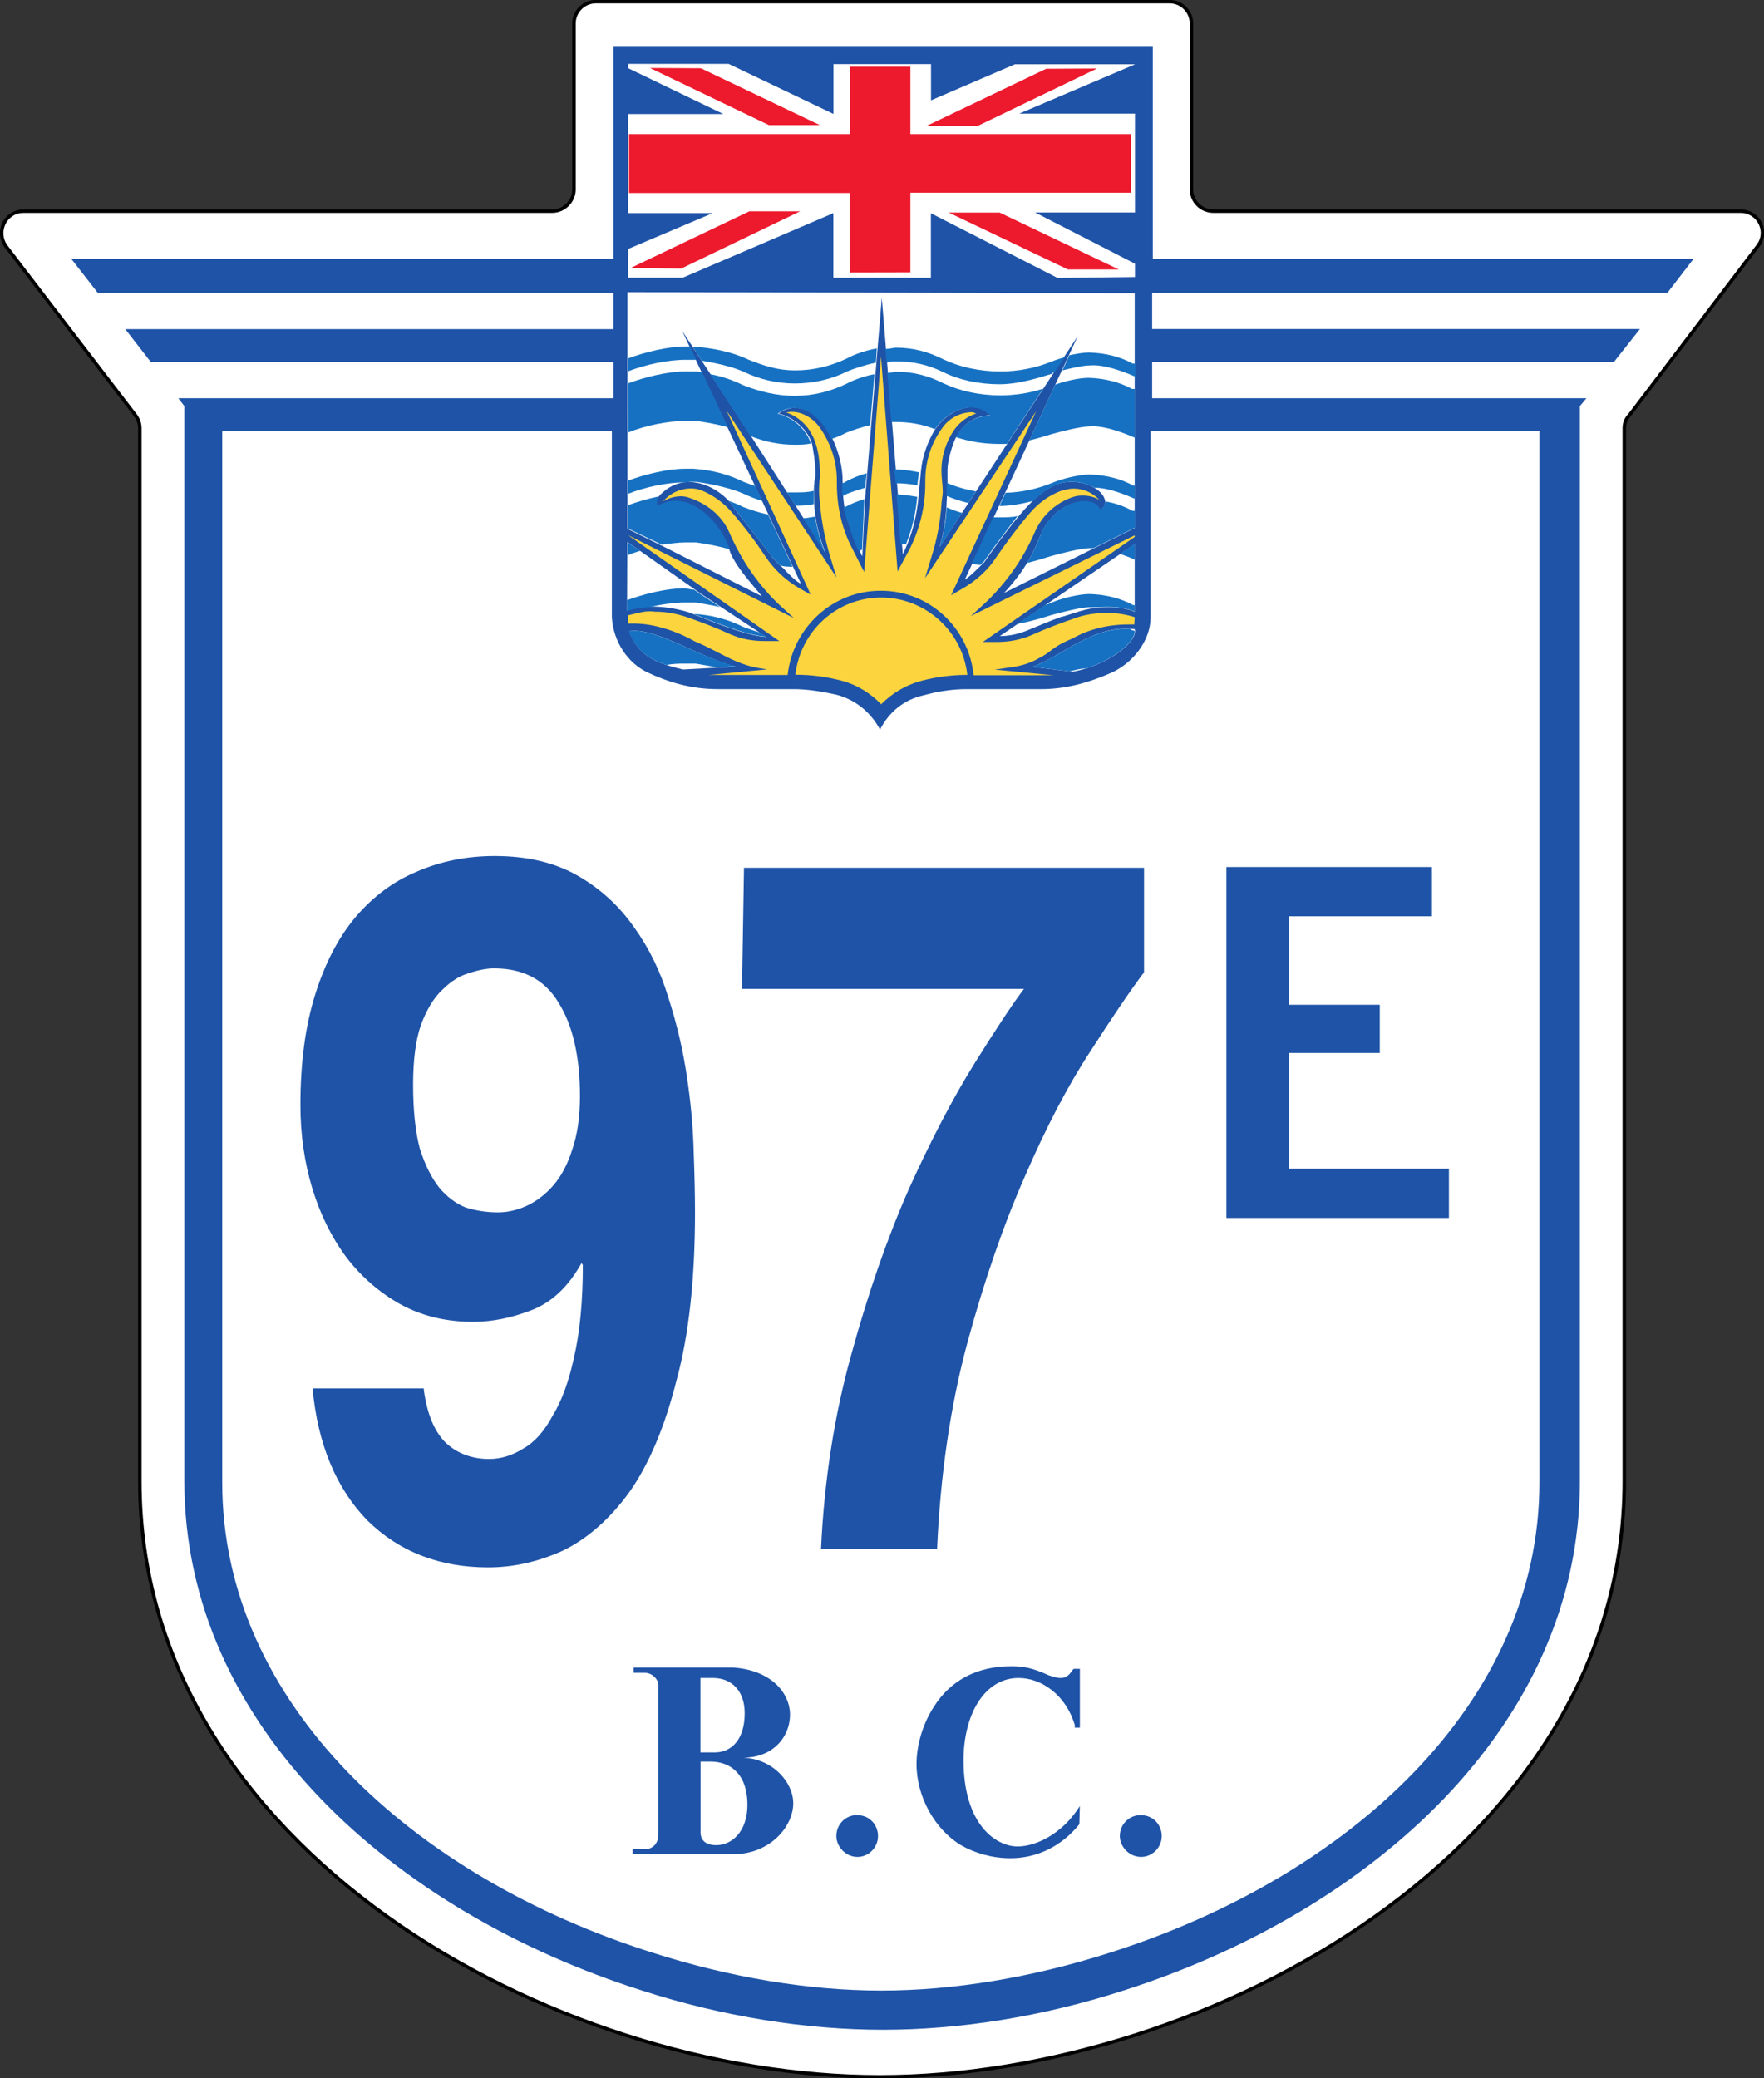 <?xml version="1.0" encoding="UTF-8" standalone="no"?>
<svg
   xmlns:dc="http://purl.org/dc/elements/1.1/"
   xmlns:cc="http://creativecommons.org/ns#"
   xmlns:rdf="http://www.w3.org/1999/02/22-rdf-syntax-ns#"
   xmlns:svg="http://www.w3.org/2000/svg"
   xmlns="http://www.w3.org/2000/svg"
   xmlns:sodipodi="http://sodipodi.sourceforge.net/DTD/sodipodi-0.dtd"
   xmlns:inkscape="http://www.inkscape.org/namespaces/inkscape"
   id="svg8660"
   version="1.1"
   viewBox="0 0 135.1 159.1"
   height="159.1mm"
   width="135.1mm"
   sodipodi:docname="BC-97E.svg"
   inkscape:version="0.92.1 r15371">
  <rect x="0" y="0" width="135.1" height="159.1" fill="#333333" stroke="none"/>
  <sodipodi:namedview
     pagecolor="#ffffff"
     bordercolor="#666666"
     borderopacity="1"
     objecttolerance="10"
     gridtolerance="10"
     guidetolerance="10"
     inkscape:pageopacity="0"
     inkscape:pageshadow="2"
     inkscape:window-width="1920"
     inkscape:window-height="1017"
     id="namedview79"
     showgrid="false"
     inkscape:zoom="1.1100672"
     inkscape:cx="269.3094"
     inkscape:cy="286.70688"
     inkscape:window-x="-8"
     inkscape:window-y="-8"
     inkscape:window-maximized="1"
     inkscape:current-layer="svg8660" />
  <defs
     id="defs8654">
    <clipPath
       clipPathUnits="userSpaceOnUse"
       id="clipPath7091">
      <path
         d="m 138.9,555 h 38.9 v 45.9 h -38.9 z"
         id="path7089" />
    </clipPath>
    <clipPath
       clipPathUnits="userSpaceOnUse"
       id="clipPath7153">
      <path
         d="m 138.9,555 h 38.9 v 45.9 h -38.9 z"
         id="path7151" />
    </clipPath>
    <clipPath
       clipPathUnits="userSpaceOnUse"
       id="clipPath7209">
      <path
         d="m 138.9,555 h 38.9 v 45.9 h -38.9 z"
         id="path7207" />
    </clipPath>
    <clipPath
       clipPathUnits="userSpaceOnUse"
       id="clipPath2029">
      <path
         d="m 194.6,553.8 h 40 v 47.1 h -40 z"
         id="path2027" />
    </clipPath>
    <clipPath
       clipPathUnits="userSpaceOnUse"
       id="clipPath2105">
      <path
         d="m 250.8,553.8 h 39.9 v 47.1 h -39.9 z"
         id="path2103" />
    </clipPath>
    <clipPath
       clipPathUnits="userSpaceOnUse"
       id="clipPath2149">
      <path
         d="m 250.8,553.8 h 39.9 v 47.1 h -39.9 z"
         id="path2147" />
    </clipPath>
    <clipPath
       clipPathUnits="userSpaceOnUse"
       id="clipPath2297">
      <path
         d="m 307,553.8 h 40 v 47.1 h -40 z"
         id="path2295" />
    </clipPath>
    <clipPath
       clipPathUnits="userSpaceOnUse"
       id="clipPath2325">
      <path
         d="m 307,553.8 h 40 v 47.1 h -40 z"
         id="path2323" />
    </clipPath>
    <clipPath
       clipPathUnits="userSpaceOnUse"
       id="clipPath2485">
      <path
         d="m 307,553.8 h 40 v 47.1 h -40 z"
         id="path2483" />
    </clipPath>
  </defs>
  <path
     id="path7097"
     style="fill:#ffffff;stroke:#000000;stroke-width:0.265"
     d="M 89.57,0.127 H 45.64 c -0.93,0 -1.68,0.753 -1.68,1.675 V 14.5 c 0,0.92 -0.76,1.67 -1.67,1.67 H 1.808 c -1.415,0 -2.165,1.6 -1.332,2.71 l 9.884,12.9 c 0.24,0.3 0.35,0.66 0.35,1.02 v 80.6 c 0,28.1 31.63,45.6 56.66,45.6 25.11,0 57.03,-17.5 57.03,-45.6 V 32.8 c 0,-0.36 0.1,-0.72 0.4,-1.02 l 9.8,-12.91 c 0.9,-1.1 0.1,-2.7 -1.3,-2.7 H 92.93 C 92,16.17 91.25,15.42 91.25,14.5 V 1.802 c 0,-0.922 -0.75,-1.675 -1.68,-1.675" />
  <path
     id="path7103"
     style="fill:none;stroke-width:0.2"
     d="M 89.57,0.127 H 45.64 c -0.93,0 -1.68,0.753 -1.68,1.675 V 14.5 c 0,0.92 -0.76,1.67 -1.67,1.67 H 1.808 c -1.415,0 -2.165,1.6 -1.332,2.71 l 9.884,12.9 c 0.24,0.3 0.35,0.66 0.35,1.02 v 80.6 c 0,28.1 31.63,45.6 56.66,45.6 25.11,0 57.03,-17.5 57.03,-45.6 V 32.8 c 0,-0.36 0.1,-0.72 0.4,-1.02 l 9.8,-12.91 c 0.9,-1.1 0.1,-2.7 -1.3,-2.7 H 92.93 C 92,16.17 91.25,15.42 91.25,14.5 V 1.802 c 0,-0.922 -0.75,-1.675 -1.68,-1.675 z" />
  <path
     id="path7109"
     style="fill:#1e53a7;stroke-width:0.833"
     d="m 88.24,25.19 h 37.36 l -2,2.53 H 88.24 v 2.77 h 29.76 3.5 l -0.5,0.6 v 82.31 c 0,18.8 -16.1,33 -34.97,39 -6.19,2 -12.54,3 -18.42,3 v 0 0 c -5.88,0 -12.22,-1 -18.43,-3 -18.93,-6 -35.06,-20.2 -35.06,-39 V 31.09 l -0.46,-0.6 H 46.98 V 27.73 H 11.56 L 9.595,25.2 H 46.98 V 22.42 H 7.488 L 5.465,19.82 H 46.98 V 3.532 H 88.29 V 19.82 h 41.41 l -2,2.6 H 88.24 Z" />
  <path
     id="path7115"
     style="fill:#ffffff;stroke-width:0.833"
     d="M 46.86,33.02 H 17.02 v 80.48 c 0,16.9 14.6,30.2 32.96,36 5.94,1.9 11.97,2.9 17.5,2.9 v 0 0 c 5.56,0 11.58,-1 17.52,-2.9 18.3,-5.8 32.9,-19.1 32.9,-36 V 33.02 H 88.12 v 14.24 c 0,1.82 -1.4,3.53 -2.99,4.24 -1.68,0.74 -3.44,1.26 -5.37,1.26 h -5.77 c -1.13,0 -2.28,0.2 -3.24,0.47 -1.5,0.32 -2.67,1.28 -3.35,2.63 -0.72,-1.35 -1.91,-2.31 -3.37,-2.68 -1,-0.22 -2.14,-0.42 -3.23,-0.42 h -5.86 c -2.15,0 -3.95,-0.62 -5.31,-1.26 -1.55,-0.71 -2.65,-2.37 -2.77,-4.23 z" />
  <g
     id="g3763"
     transform="translate(0.054,0.368)">
    <path
       d="m 82.61,139.3 v 0 c -1.37,1.7 -3.26,2.6 -5.28,2.6 -1.41,0 -2.75,-0.4 -3.79,-1 -1.99,-1.2 -3.4,-3.7 -3.4,-6.2 0,-1.5 0.49,-3.1 1.33,-4.4 1.26,-2 3.29,-3.1 5.92,-3.1 0.92,0 1.55,0.1 2.89,0.7 0.33,0.1 0.63,0.2 0.88,0.2 0.33,0 0.61,-0.1 0.92,-0.6 l 0.1,-0.1 h 0.47 v 4.5 h -0.39 v -0.2 c -0.68,-2.3 -2.55,-3.6 -4.3,-3.6 -2.62,0 -4.22,2.8 -4.22,6.3 0,4.9 2.46,6.6 4.15,6.6 1.33,0 3.39,-0.9 4.76,-3.1 v -0.1 z"
       style="fill:#1e53a7;stroke-width:0.833"
       id="path7221" />
    <path
       d="m 56.89,134.2 c 2.17,0 3.56,-1.5 3.56,-3.3 0,-1.6 -1.38,-3.4 -4.37,-3.6 h -7.6 v 0.4 h 0.82 c 0.6,0 1.05,0.5 1.07,0.9 v 11.5 c 0,0.7 -0.48,1.1 -0.96,1.1 H 48.4 v 0.4 h 7.64 c 2.97,0 4.66,-2.2 4.66,-3.9 0,-1.6 -1.54,-3.4 -3.83,-3.5 m -3.28,-6.1 h 0.97 c 1.34,0 2.42,0.9 2.42,2.7 0,2.1 -1.09,3 -2.29,3 h -1.1 z m 1.22,12.8 c -0.86,0 -1.17,-0.4 -1.21,-0.9 v -5.5 h 0.75 c 1.67,0 2.84,1.1 2.84,3.3 0,2.1 -1.23,3.1 -2.37,3.1"
       style="fill:#1e53a7;stroke-width:0.833"
       id="path7347" />
    <path
       d="m 87.34,141.8 c -0.93,0 -1.63,-0.8 -1.63,-1.6 0,-0.9 0.72,-1.6 1.59,-1.6 1.02,0 1.62,0.8 1.62,1.6 0,0.9 -0.74,1.6 -1.58,1.6"
       style="fill:#1e53a7;stroke-width:0.833"
       id="path7353" />
    <path
       d="M 65.62,141.8 C 64.7,141.8 64,141 64,140.2 c 0,-0.9 0.71,-1.6 1.57,-1.6 1.03,0 1.62,0.8 1.62,1.6 0,0.9 -0.73,1.6 -1.57,1.6"
       style="fill:#1e53a7;stroke-width:0.833"
       id="path7359" />
  </g>
  <g
     id="g3757"
     transform="translate(0.054,0.368)">
    <path
       d="M 86.85,40.06 V 22.08 L 48,22 v 18.12 l 2.73,1.34 7.58,3.83 c -1.09,-1.31 -1.92,-2.21 -2.41,-3.3 -0.86,-2.59 -3.43,-4.96 -5.65,-3.55 -0.1,-0.26 -0.1,-0.54 0.1,-0.75 2.23,-2.55 5.28,-0.25 5.82,0.85 l 2.72,3.47 c 0.28,0.43 0.66,0.79 1.04,1.12 0.22,0.25 1.1,1.16 1.35,1.17 l -9.09,-19.34 5.36,8.2 2.79,4.34 2.81,4.43 c -0.62,-1.63 -0.87,-2.9 -0.87,-4.52 0,-0.44 0,-0.8 0.1,-1.21 0.1,-0.85 -0.24,-2.57 -0.24,-2.57 -0.33,-1.09 -1.34,-2.03 -2.56,-2.34 1.76,-1.25 3.5,0.42 4.19,2.08 0,0 0.7,1.4 0.71,3.06 0,0.14 0,1.69 0.24,2.46 0.27,0.87 0.7,2.27 1.27,3.34 l 0.19,-4.16 1.3,-15.64 1.61,19.65 c 1.21,-2.56 1.16,-4.22 1.39,-6.41 0.11,-1.07 0.46,-2.08 0.97,-2.98 1.01,-1.71 3.22,-2.55 4.36,-1.26 -1.3,0 -2.3,0.81 -2.78,1.98 -0.17,0.41 -0.52,1.52 -0.52,2.2 0,0.4 0,1.02 0,1.38 -0.1,1.15 0,2.47 -0.61,4.53 L 82.49,25.36 73.84,44.01 c 0.42,-0.25 1.15,-1.01 1.49,-1.34 0.57,-0.79 0.58,-0.84 1.1,-1.54 1.93,-2.6 3.58,-4.63 5.54,-4.61 2.11,0 3.28,1.56 2.22,2.17 -0.26,-0.81 -1.94,-1.04 -3.41,0.27 -0.4,0.53 -0.47,0.4 -0.86,1.08 -0.38,0.64 -0.69,1.79 -1.52,3.02 -0.3,0.49 -0.92,1.29 -1.56,1.97 z"
       style="fill:#ffffff;stroke-width:0.833"
       id="path7133" />
    <path
       d="m 86.85,46.88 c -0.66,-0.21 -1.38,-0.32 -2.08,-0.32 -0.9,0 -1.69,0.11 -2.47,0.39 -1.17,0.4 -2.25,0.81 -3.29,1.28 -0.81,0.36 -1.72,0.55 -2.68,0.55 H 75.22 L 86.85,40.74 V 40.62 L 74.29,46.8 75.1,46.07 c 1.74,-1.57 3.15,-3.51 4.1,-5.7 0.54,-1.25 1.58,-2.22 2.87,-2.67 0.27,-0.1 0.52,-0.13 0.8,-0.13 0.47,0 0.89,0.11 1.27,0.33 -0.5,-0.54 -1.2,-0.86 -1.96,-0.86 -0.36,0 -0.72,0.1 -1.02,0.19 -0.91,0.35 -1.68,0.92 -2.32,1.66 -0.92,1.07 -1.79,2.24 -2.59,3.4 -0.63,0.99 -1.56,1.81 -2.58,2.4 L 72.79,45.2 79.3,31.12 70.79,43.9 71.3,42.22 c 0.4,-1.26 0.65,-2.58 0.75,-3.96 0,-0.31 0.1,-0.66 0.1,-0.97 0,-0.53 -0.1,-1.05 -0.1,-1.61 0,-1.18 0.38,-2.3 1.02,-3.2 0.41,-0.55 0.98,-0.98 1.65,-1.19 -0.1,0 -0.2,-0.1 -0.3,-0.1 -0.94,0 -1.81,0.48 -2.31,1.21 -0.83,1.13 -1.3,2.52 -1.3,4.03 v 0.23 c 0,1.81 -0.44,3.52 -1.21,5.03 l -0.91,1.69 v 0.1 -0.1 L 67.42,26.93 66.13,43.42 65.24,41.67 c -0.8,-1.51 -1.2,-3.2 -1.2,-5.01 0,-0.1 0,-0.11 0,-0.23 0,-1.51 -0.49,-2.88 -1.27,-4.01 -0.56,-0.82 -1.57,-1.43 -2.6,-1.21 0.68,0.23 1.24,0.66 1.66,1.21 0.75,1.03 0.92,2.37 0.92,3.73 -0.1,0.66 -0.1,1.34 0,2.01 0.1,1.38 0.37,2.7 0.74,3.97 l 0.52,1.71 -8.41,-12.76 v 0 l 6.43,14.07 -0.89,-0.5 c -1.02,-0.59 -1.92,-1.43 -2.58,-2.43 -0.78,-1.17 -1.6,-2.26 -2.54,-3.34 -0.63,-0.73 -1.42,-1.33 -2.34,-1.7 -1,-0.39 -2.25,0 -2.94,0.83 0.6,-0.36 1.39,-0.51 2.02,-0.26 1.29,0.43 2.44,1.32 3.01,2.58 0.94,2.17 2.25,4.11 3.95,5.69 l 1.03,0.93 -12.71,-6.35 v 0 l 11.59,8.11 H 58.5 c -0.96,0 -1.77,-0.16 -2.6,-0.51 -1.03,-0.47 -2.15,-0.91 -3.29,-1.3 -0.78,-0.28 -1.65,-0.44 -2.53,-0.44 -0.7,-0.1 -1.21,0.1 -2.04,0.28 v 0.63 c 0.15,0 0.27,0 0.45,0 1.6,0 3.36,0.62 4.66,1.36 1.37,0.58 2.32,1.19 3.29,1.58 0.94,0.38 1.5,0.46 2.27,0.57 l -4.52,0.43 c 0.26,0 0.54,0 0.82,0 h 5.26 c 0.4,-3.64 3.45,-6.47 7.15,-6.45 3.69,0 6.73,2.83 7.09,6.47 h 6.12 v 0 0 l -4.5,-0.43 1.24,-0.18 c 0.8,-0.1 1.51,-0.33 2.17,-0.71 0.96,-0.47 0.86,-0.79 2.57,-1.51 1.26,-0.71 2.71,-1.06 4.27,-1.06 0.23,0 0.3,0 0.44,0 v 0 z"
       style="fill:#fcd43d;stroke-width:0.833"
       id="path7127" />
    <path
       d="m 80.94,20.91 -9.7,-4.95 v 4.94 h -7.47 v -4.95 l -11.53,4.94 h -4.2 V 18.7 l 6.49,-2.75 H 48.04 V 8.363 h 7.31 L 48.04,4.849 V 4.524 h 7.71 l 8.03,3.83 V 4.541 h 7.47 v 2.773 l 6.42,-2.756 h 9.21 v 0 l -8.87,3.771 h 8.86 V 15.9 h -7.65 l 7.65,3.92 v 1.02 z"
       style="fill:#ffffff;stroke-width:0.833"
       id="path7139" />
    <path
       d="M 65.03,20.49 V 14.41 H 48.12 V 9.899 H 65.05 V 4.737 h 4.62 V 9.899 H 86.58 V 14.39 H 69.67 v 6.09 z"
       style="fill:#ed192d;stroke-width:0.833"
       id="path7145" />
    <path
       d="m 80.69,28.15 c -0.1,0 -0.12,0 -0.18,0.1 -1.28,0.39 -2.64,0.8 -4.02,0.8 -1.54,0 -3.04,-0.31 -4.29,-0.92 -1.18,-0.58 -2.34,-0.83 -3.64,-0.83 -0.18,0 -0.45,0 -0.71,0.1 l -0.1,-1.05 c 0.32,0 0.66,-0.1 0.8,-0.1 1.3,0 2.46,0.3 3.64,0.89 1.25,0.59 2.75,0.93 4.37,0.93 1.42,0 2.72,-0.27 3.94,-0.76 0.27,-0.11 0.62,-0.23 1,-0.33 z"
       style="fill:#1671c2;stroke-width:0.833"
       id="path7171" />
    <path
       d="m 67.03,27.4 c -0.76,0.15 -1.68,0.45 -2.21,0.67 -1.15,0.59 -2.56,0.92 -3.99,0.92 -1.38,0 -2.72,-0.31 -3.94,-0.9 -0.86,-0.38 -2.12,-0.67 -3.2,-0.84 l -0.7,-1.08 h 0.1 c 1.4,0.1 2.97,0.41 4.18,1 1.22,0.47 2.21,0.82 3.59,0.82 1.42,0 2.76,-0.34 3.98,-0.93 0.53,-0.3 1.5,-0.63 2.26,-0.75 0,0 0,0 0,0 z"
       style="fill:#1671c2;stroke-width:0.833"
       id="path7165" />
    <path
       d="m 74.03,51.3 c -0.37,-3.34 -3.21,-5.92 -6.6,-5.92 -3.39,0 -6.18,2.56 -6.57,5.91 1.25,0 2.44,0.16 3.59,0.47 1.15,0.31 2.17,0.95 2.98,1.79 0.84,-0.84 1.86,-1.46 3.03,-1.78 1.12,-0.3 2.29,-0.46 3.52,-0.47 z"
       style="fill:#fcd43d;stroke-width:0.833"
       id="path7177" />
    <path
       d="m 72.61,15.91 h 3.9 l 9.12,4.35 h -3.9 z"
       style="fill:#ed192d;stroke-width:0.833"
       id="path7183" />
    <path
       d="m 49.72,4.838 3.9,0.02 9.12,4.351 h -3.9 z"
       style="fill:#ed192d;stroke-width:0.833"
       id="path7189" />
    <path
       d="m 70.95,9.251 9.12,-4.35 3.89,-0.02 -9.11,4.377 z"
       style="fill:#ed192d;stroke-width:0.833"
       id="path7195" />
    <path
       d="m 48.22,20.16 9.12,-4.35 h 3.89 l -9.11,4.38 z"
       style="fill:#ed192d;stroke-width:0.833"
       id="path7201" />
    <path
       d="m 63.62,33.23 c -0.72,-1.61 -2.41,-3.15 -4.11,-1.93 1.2,0.3 2.19,1.21 2.54,2.28 -0.41,0.1 -0.83,0.1 -1.25,0.1 -1.17,0 -2.31,-0.23 -3.37,-0.66 l -3.1,-4.74 c 0.89,0.16 1.71,0.44 2.53,0.84 1.22,0.48 2.56,0.82 3.94,0.82 1.42,0 2.76,-0.34 3.98,-0.93 0.51,-0.28 1.4,-0.6 2.14,-0.73 l -0.33,3.9 c -0.66,0.16 -1.37,0.39 -1.81,0.57 -0.36,0.19 -0.75,0.36 -1.16,0.49"
       style="fill:#1671c2;stroke-width:0.833"
       id="path7215" />
    <path
       d="m 47.97,46.38 c 1.6,-0.62 3.81,-0.17 4.72,0.13 0.67,0.25 4.25,1.81 5.95,1.89 l -5,-3.3 -4.54,-3.2 -1.11,-0.78 z"
       style="fill:#ffffff;stroke-width:0.833"
       id="path7233" />
    <path
       d="m 73.11,33.15 c 0.53,-1.01 1.46,-1.69 2.66,-1.69 -1.1,-1.24 -3.16,-0.53 -4.22,1.03 -0.96,-0.38 -1.94,-0.55 -3.01,-0.55 -0.1,0 -0.2,0 -0.33,0 L 67.9,28.19 c 0.27,0 0.53,-0.1 0.64,-0.1 1.3,0 2.47,0.29 3.64,0.88 1.25,0.59 2.75,0.93 4.37,0.93 1.16,0 2.25,-0.17 3.28,-0.51 l -2.77,4.23 c -0.2,0 -0.39,0 -0.59,0 -1.17,0 -2.32,-0.18 -3.36,-0.54"
       style="fill:#1671c2;stroke-width:0.833"
       id="path7227" />
    <path
       d="m 86.85,37.81 v -1 0 h -0.1 C 85.82,36.3 84.68,36 83.41,35.96 c -0.83,0 -2.19,0.34 -2.9,0.65 -1.11,0.45 -2.28,0.71 -3.55,0.75 l -0.47,1.01 c 0.87,0 1.75,-0.17 2.59,-0.39 0.94,-0.91 1.89,-1.47 2.92,-1.46 0.71,0 1.32,0.19 1.77,0.45 1.09,0 2.43,0.56 3.11,0.86"
       style="fill:#1671c2;stroke-width:0.833"
       id="path7239" />
    <path
       d="m 86.85,46.47 v -5.18 l -10.33,7.04 c 0.83,0 1.6,-0.21 2.29,-0.51 0.78,-0.33 1.59,-0.66 2.4,-0.96 0.17,0 0.98,-0.32 1.83,-0.54 0.98,-0.25 2.73,-0.33 3.81,0.15"
       style="fill:#ffffff;stroke-width:0.833"
       id="path7245" />
    <path
       d="m 52.71,36.56 h -0.28 c -1.37,0 -3.08,0.36 -4.39,0.88 v -1.01 c 1.3,-0.48 3.03,-0.91 4.39,-0.91 h 0.63 c 1.4,0.1 2.63,0.41 3.83,1 0.3,0.11 0.59,0.22 0.9,0.32 l 0.54,1.14 C 57.83,37.84 57.36,37.65 56.89,37.43 55.92,37 54.42,36.68 53.26,36.52 h -0.52 z"
       style="fill:#1671c2;stroke-width:0.833"
       id="path7251" />
    <path
       d="m 84.02,46.13 c 0.93,-0.1 2.05,0 2.82,0.31 v -0.48 0 h -0.1 c -0.93,-0.51 -2.07,-0.81 -3.34,-0.85 -0.83,0 -2.19,0.34 -2.9,0.65 -0.18,0.1 -0.37,0.14 -0.56,0.21 l -2.09,1.43 c 0.91,-0.16 1.8,-0.42 2.65,-0.69 0.71,-0.19 2.23,-0.59 2.9,-0.59 0.2,0 0.41,0 0.63,0"
       style="fill:#1671c2;stroke-width:0.833"
       id="path7257" />
    <path
       d="m 84.6,37.98 c 0,0.26 -0.1,0.5 -0.39,0.67 -0.26,-0.81 -1.94,-1.04 -3.41,0.28 -0.41,0.53 -0.47,0.39 -0.87,1.07 -0.34,0.6 -0.63,1.61 -1.32,2.73 0.64,-0.15 1.27,-0.35 1.89,-0.54 0.7,-0.19 2.23,-0.59 2.9,-0.59 0.1,0 0.19,0 0.29,0 l 3.18,-1.57 v -1.29 h -0.1 -0.1 c -0.61,-0.35 -1.33,-0.6 -2.12,-0.73"
       style="fill:#1671c2;stroke-width:0.833"
       id="path7263" />
    <path
       d="m 48.13,47.97 c 0.7,1.85 1.94,2.41 4.13,2.92 l 4.03,-0.22 c -2.81,-0.72 -6.22,-3.06 -8.18,-2.72 z"
       style="fill:#ffffff;stroke-width:0.833"
       id="path7269" />
    <path
       d="m 50.96,50.55 c 0.5,-0.1 0.98,-0.11 1.43,-0.11 h 0.84 c 0.52,0.1 1.12,0.18 1.7,0.3 l 1.35,-0.1 C 53.47,49.95 50.06,47.62 48.1,47.95 v 0 c 0.56,1.46 1.44,2.11 2.85,2.58"
       style="fill:#1671c2;stroke-width:0.833"
       id="path7275" />
    <path
       d="m 80.77,29.07 -1.99,4.28 c 0.58,-0.14 1.15,-0.31 1.7,-0.48 0.71,-0.2 2.23,-0.59 2.9,-0.59 1.14,-0.1 2.71,0.53 3.47,0.86 v -3.73 h -0.1 -0.1 c -0.92,-0.51 -2.07,-0.81 -3.33,-0.85 -0.73,0 -1.87,0.26 -2.61,0.54"
       style="fill:#1671c2;stroke-width:0.833"
       id="path7281" />
    <path
       d="m 86.85,47.8 c -3.15,-0.4 -5.56,2.08 -7.84,2.89 l 3.09,0.37 c 2.73,-0.49 5.03,-2.33 4.75,-3.26"
       style="fill:#ffffff;stroke-width:0.833"
       id="path7287" />
    <path
       d="m 48.05,38.31 c 0.7,-0.26 1.52,-0.5 2.34,-0.67 0,0 0,0 0,0 -0.16,0.21 -0.16,0.49 -0.1,0.75 2.15,-1.37 4.63,0.82 5.56,3.31 -0.83,-0.25 -1.79,-0.43 -2.59,-0.54 h -0.84 c -0.56,0 -1.18,0.1 -1.8,0.17 L 48.05,40.1 Z"
       style="fill:#1671c2;stroke-width:0.833"
       id="path7293" />
    <path
       d="m 86.85,47.97 v 0 c 0,0.83 -1.63,2.19 -3.75,2.84 -0.34,0 -0.79,0.12 -1.24,0.22 l -2.84,-0.34 c 0.73,-0.27 1.48,-0.7 2.26,-1.15 1.46,-0.86 3.04,-1.77 4.87,-1.77 0.1,0 0.18,0 0.27,0 0.1,0 0.18,0.1 0.27,0.13 h 0.1 v 0 z"
       style="fill:#1671c2;stroke-width:0.833"
       id="path7299" />
    <path
       d="m 48.05,28.98 c 1.3,-0.48 3.03,-0.91 4.4,-0.91 h 0.63 c 0.22,0 0.44,0 0.65,0.1 l 1.96,4.17 C 54.9,32.12 54.02,31.96 53.28,31.86 h -0.83 c -1.37,0 -3.08,0.35 -4.39,0.88 z"
       style="fill:#1671c2;stroke-width:0.833"
       id="path7305" />
    <path
       d="m 47.97,45.64 v 0.79 c 0.53,-0.2 1.12,-0.29 1.71,-0.31 0.92,-0.22 1.88,-0.36 2.72,-0.36 h 0.84 c 0.57,0.1 1.22,0.2 1.86,0.35 L 53.64,45.15 53.1,44.77 c 0,0 -0.1,0 -0.1,0 l -0.63,-0.1 c -1.38,0 -3.13,0.44 -4.43,0.92"
       style="fill:#1671c2;stroke-width:0.833"
       id="path7311" />
    <path
       d="m 81.85,26.82 -0.54,1.17 c 0.74,-0.19 1.63,-0.38 2.11,-0.38 1.14,-0.1 2.71,0.53 3.47,0.86 v -1 h -0.1 -0.1 c -0.92,-0.52 -2.07,-0.81 -3.33,-0.85 -0.43,0 -1.01,0.1 -1.57,0.22"
       style="fill:#1671c2;stroke-width:0.833"
       id="path7317" />
    <path
       d="m 53.05,46.63 c 1.14,0.45 4.11,1.68 5.61,1.75 l -0.47,-0.31 c -0.45,-0.13 -0.88,-0.28 -1.31,-0.44 -1.2,-0.59 -2.42,-0.92 -3.83,-1"
       style="fill:#1671c2;stroke-width:0.833"
       id="path7323" />
    <path
       d="m 48.05,27.07 c 1.3,-0.48 3.03,-0.91 4.4,-0.91 h 0.33 l 0.49,1.02 h -0.82 c -1.37,0 -3.08,0.37 -4.4,0.88 z"
       style="fill:#1671c2;stroke-width:0.833"
       id="path7329" />
    <path
       d="m 58.79,39.06 1.86,3.96 c -0.31,0 -0.64,0 -0.95,-0.1 -0.3,-0.28 -0.6,-0.59 -0.84,-0.94 l -2.71,-3.47 c -0.1,-0.16 -0.21,-0.34 -0.38,-0.53 0.36,0.13 0.73,0.28 1.08,0.46 0.62,0.24 1.27,0.45 1.94,0.59"
       style="fill:#1671c2;stroke-width:0.833"
       id="path7335" />
    <path
       d="m 74.36,42.8 1.65,-3.56 c 0.17,0 0.34,0 0.51,0 0.47,0 0.93,0 1.37,-0.1 -0.48,0.59 -0.96,1.24 -1.47,1.93 -0.53,0.69 -0.54,0.75 -1.11,1.54 -0.1,0.1 -0.18,0.17 -0.29,0.28 -0.21,0 -0.44,-0.1 -0.66,-0.11"
       style="fill:#1671c2;stroke-width:0.833"
       id="path7341" />
    <path
       d="m 74.11,38.14 c -0.58,-0.13 -1.13,-0.31 -1.66,-0.54 0,-0.19 0,-0.38 0,-0.56 0,-0.12 0,-0.28 0,-0.44 0.68,0.29 1.44,0.51 2.24,0.65 z"
       style="fill:#1671c2;stroke-width:0.833"
       id="path7365" />
    <path
       d="m 62.29,38.23 c -0.47,0.1 -0.94,0.12 -1.42,0.12 L 60.33,37.5 60.22,37.33 c 0.19,0 0.4,0 0.59,0 0.5,0 0.98,0 1.46,-0.12 v 0.18 c 0,0.29 0,0.56 0,0.82"
       style="fill:#1671c2;stroke-width:0.833"
       id="path7371" />
    <path
       d="m 66.2,36.98 c -0.54,0.15 -1.06,0.33 -1.41,0.47 -0.12,0.1 -0.23,0.11 -0.34,0.17 0,-0.41 0,-0.79 0,-1 0.13,0 0.25,-0.11 0.38,-0.17 0.36,-0.2 0.93,-0.43 1.5,-0.59 z"
       style="fill:#1671c2;stroke-width:0.833"
       id="path7377" />
    <path
       d="m 70.28,36.81 c -0.56,-0.12 -1.14,-0.18 -1.74,-0.18 l -0.1,-1.06 v 0 c 0.65,0 1.27,0.1 1.87,0.22 0,0.35 -0.1,0.69 -0.1,1.02"
       style="fill:#1671c2;stroke-width:0.833"
       id="path7383" />
    <path
       d="m 72.45,38.48 c 0.37,0.16 0.76,0.3 1.17,0.42 l -1.72,2.63 c 0.38,-1.25 0.51,-2.22 0.55,-3.05"
       style="fill:#1671c2;stroke-width:0.833"
       id="path7389" />
    <path
       d="m 61.45,39.31 c 0.32,0 0.63,-0.1 0.93,-0.12 0.13,0.91 0.37,1.78 0.76,2.79 z"
       style="fill:#1671c2;stroke-width:0.833"
       id="path7395" />
    <path
       d="m 65.7,41.81 c -0.46,-0.99 -0.81,-2.14 -1.04,-2.89 0,-0.12 -0.1,-0.26 -0.11,-0.42 0.1,0 0.16,-0.1 0.24,-0.11 0.33,-0.18 0.83,-0.39 1.34,-0.54 v 0.25 l -0.16,3.63 c -0.1,0 -0.17,0.1 -0.25,0.1"
       style="fill:#1671c2;stroke-width:0.833"
       id="path7401" />
    <path
       d="m 70.2,37.64 c -0.12,1.16 -0.31,2.28 -0.87,3.66 -0.13,0 -0.27,0 -0.41,0 l -0.31,-3.81 c 0.55,0 1.08,0.1 1.59,0.18"
       style="fill:#1671c2;stroke-width:0.833"
       id="path7407" />
    <path
       d="m 86.85,42.47 v -1.2 l -1.12,0.77 c 0.44,0.15 0.84,0.31 1.12,0.43"
       style="fill:#1671c2;stroke-width:0.833"
       id="path7413" />
    <path
       d="m 48.97,41.81 -0.94,-0.65 v 0.97 c 0.29,-0.11 0.61,-0.23 0.94,-0.32"
       style="fill:#1671c2;stroke-width:0.833"
       id="path7419" />
  </g>
  <g
     id="g105">
    <path
       id="path12583"
       style="-inkscape-font-specification:'Helvetica LT Narrow Bold';fill:#1e53a7;stroke-width:1.868"
       d="m 32.459,106.3 v 0.1 q 0.37,2.8 1.72,4.1 1.34,1.2 3.29,1.2 1.34,0 2.61,-0.8 1.27,-0.7 2.24,-2.5 1.05,-1.7 1.65,-4.5 0.67,-2.9 0.67,-7.05 l -0.1,-0.15 q -1.5,2.7 -3.81,3.6 -2.32,0.9 -4.49,0.9 -3.14,0 -5.6,-1.36 -2.39,-1.34 -4.11,-3.58 -1.72,-2.32 -2.62,-5.31 -0.9,-2.99 -0.9,-6.35 0,-4.86 1.13,-8.45 1.12,-3.58 3.06,-5.9 2.02,-2.39 4.71,-3.51 2.76,-1.2 5.98,-1.2 3.73,0 6.35,1.5 2.61,1.49 4.33,3.96 1.72,2.39 2.62,5.38 0.97,2.99 1.42,6.05 0.45,2.99 0.52,5.76 0.1,2.76 0.1,4.63 0,7.68 -1.42,12.88 -1.34,5.3 -3.58,8.5 -2.24,3.1 -5.08,4.5 -2.84,1.3 -5.76,1.3 -5.6,0 -9.26,-3.6 -3.59,-3.7 -4.19,-10.1 z m -0.82,-23.27 q 0,2.99 0.52,4.93 0.6,1.87 1.5,2.99 0.89,1.05 2.01,1.5 1.2,0.37 2.47,0.37 1.12,0 2.24,-0.52 1.12,-0.53 2.02,-1.57 0.9,-1.05 1.42,-2.69 0.6,-1.72 0.6,-4.11 0,-4.56 -1.65,-7.18 -1.57,-2.61 -4.93,-2.61 -0.82,0 -1.94,0.37 -1.05,0.3 -2.02,1.27 -0.97,0.9 -1.64,2.69 -0.6,1.72 -0.6,4.56 z"
       inkscape:connector-curvature="0" />
    <path
       id="path12585"
       style="-inkscape-font-specification:'Helvetica LT Narrow Bold';fill:#1e53a7;stroke-width:1.868"
       d="m 87.619,74.44 q -1.57,2.09 -4.11,6.05 -2.55,3.88 -5.01,9.56 -2.47,5.61 -4.41,12.75 -1.94,7.2 -2.32,15.8 h -8.89 q 0.37,-7.9 2.32,-14.9 1.94,-7.07 4.41,-12.67 2.54,-5.61 5,-9.57 2.47,-3.96 3.81,-5.75 h -21.59 l 0.15,-9.27 h 30.64 z"
       inkscape:connector-curvature="0" />
    <g
       style="font-style:normal;font-variant:normal;font-weight:normal;font-stretch:normal;font-size:201.493px;line-height:125%;font-family:'Roadgeek 2005 Series C';-inkscape-font-specification:'Roadgeek 2005 Series C';text-align:center;writing-mode:lr-tb;text-anchor:middle;overflow:visible;fill:#1e53a7;fill-opacity:1;stroke:none"
       id="text4233"
       transform="matrix(0.248,0,0,0.199,-16.051,23.596)">
      <path
         style="fill:#1e53a7;fill-opacity:1"
         id="path4243"
         d="M 443.468,350 V 215 h 63.47 v 18.94 h -44.127 v 34.052 h 28.007 v 18.537 h -28.007 v 44.53 h 49.366 V 350 h -68.709"
         inkscape:connector-curvature="0" />
    </g>
  </g>
</svg>
